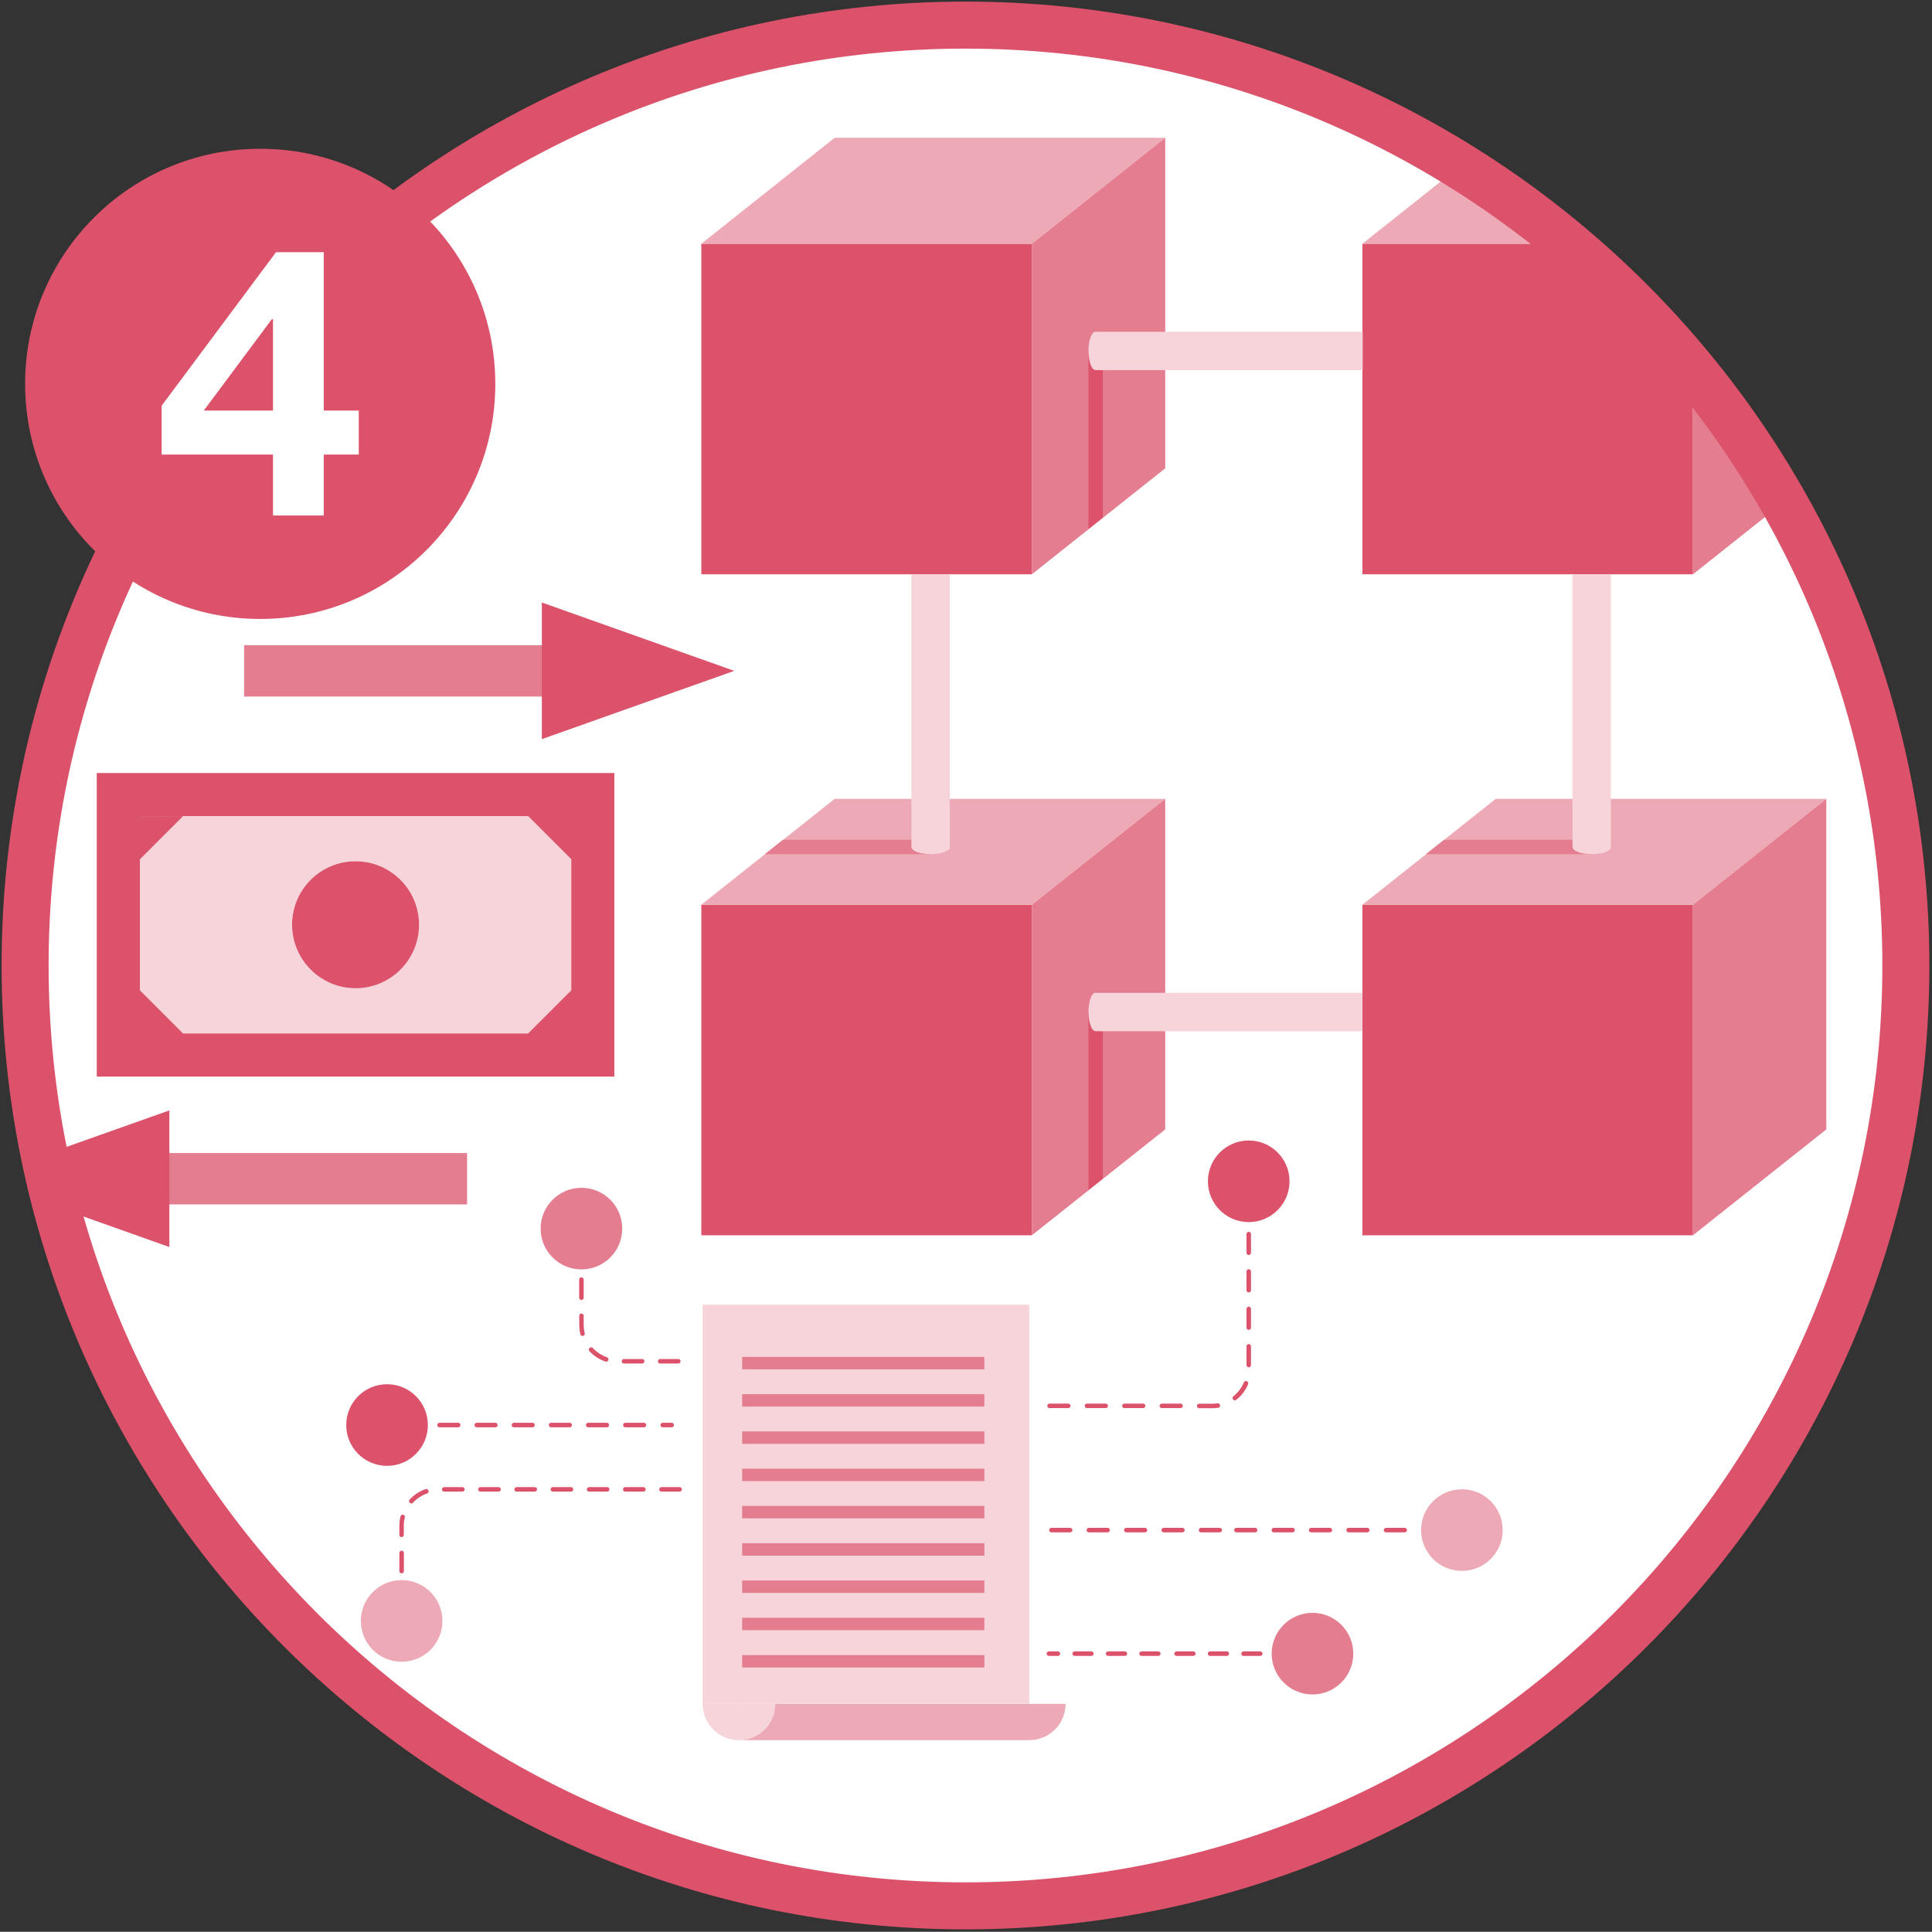<?xml version="1.0" encoding="utf-8"?>
<!-- Generator: Adobe Illustrator 25.2.0, SVG Export Plug-In . SVG Version: 6.00 Build 0)  -->
<svg version="1.1" id="Layer_1" xmlns="http://www.w3.org/2000/svg" xmlns:xlink="http://www.w3.org/1999/xlink" x="0px" y="0px"
	 viewBox="0 0 205.45 205.43" style="enable-background:new 0 0 205.45 205.43;" xml:space="preserve">
<rect x="0" y="0" width="205.45" height="205.43" fill="#333333" stroke="none"/>
<style type="text/css">
	.st0{fill:#FFFFFF;}
	.st1{clip-path:url(#SVGID_2_);}
	.st2{fill:#F6D4DA;}
	.st3{fill:#DB526A;}
	.st4{fill:#E47D8F;}
	.st5{fill:#EDA9B5;}
	.st6{fill:#EFEEEE;}
</style>
<g>
	<circle class="st0" cx="102.67" cy="102.67" r="100"/>
	<g>
		<defs>
			<circle id="SVGID_1_" cx="102.67" cy="102.67" r="100"/>
		</defs>
		<clipPath id="SVGID_2_">
			<use xlink:href="#SVGID_1_"  style="overflow:visible;"/>
		</clipPath>
		<g class="st1">
			<g>
				<g>
					<path class="st2" d="M56.16,109.9l4.59-4.59V91.37l-4.59-4.59H14.88v0.01h4.59l-4.59,4.59v13.93l4.59,4.59H56.16z M37.81,91.59
						c3.73,0,6.75,3.02,6.75,6.75c0,3.73-3.02,6.75-6.75,6.75c-3.73,0-6.75-3.02-6.75-6.75C31.07,94.61,34.09,91.59,37.81,91.59z"/>
				</g>
				<g>
					<path class="st3" d="M37.81,105.09c3.73,0,6.75-3.02,6.75-6.75c0-3.73-3.02-6.75-6.75-6.75c-3.73,0-6.75,3.02-6.75,6.75
						C31.07,102.07,34.09,105.09,37.81,105.09z"/>
				</g>
				<g>
					<path class="st3" d="M10.29,114.48h55.04V82.2H10.29V114.48z M14.88,91.38l4.59-4.59h-4.59v-0.01h41.28l4.59,4.59v13.94
						l-4.59,4.59H19.47l-4.59-4.59V91.38z"/>
				</g>
			</g>
			<g>
				<rect x="25.96" y="68.61" class="st4" width="35.64" height="5.46"/>
				<polygon class="st3" points="57.62,64.07 78.08,71.34 57.62,78.6 				"/>
			</g>
			<g>
				
					<rect x="14.03" y="122.61" transform="matrix(-1 -7.666902e-11 7.666902e-11 -1 63.7 250.686)" class="st4" width="35.64" height="5.46"/>
				<polygon class="st3" points="18.01,132.61 -2.45,125.34 18.01,118.08 				"/>
			</g>
		</g>
		<g class="st1">
			<rect x="74.58" y="96.21" class="st3" width="35.15" height="35.15"/>
			<polygon class="st5" points="109.73,96.21 74.58,96.21 88.76,84.95 123.91,84.95 			"/>
			<polygon class="st4" points="123.91,120.1 109.73,131.36 109.73,96.21 123.91,84.95 			"/>
			<rect x="74.58" y="25.92" class="st3" width="35.15" height="35.15"/>
			<polygon class="st5" points="109.73,25.92 74.58,25.92 88.76,14.65 123.91,14.65 			"/>
			<polygon class="st4" points="123.91,49.8 109.73,61.07 109.73,25.92 123.91,14.65 			"/>
			<rect x="144.88" y="96.21" class="st3" width="35.15" height="35.15"/>
			<polygon class="st5" points="180.03,96.21 144.88,96.21 159.06,84.95 194.21,84.95 			"/>
			<polygon class="st4" points="194.21,120.1 180.03,131.36 180.03,96.21 194.21,84.95 			"/>
			<rect x="144.88" y="25.92" class="st3" width="35.15" height="35.15"/>
			<polygon class="st5" points="180.03,25.92 144.88,25.92 159.06,14.65 194.21,14.65 			"/>
			<polygon class="st4" points="194.21,49.8 180.03,61.07 180.03,25.92 194.21,14.65 			"/>
			<polygon class="st3" points="117.27,55.04 115.75,56.25 115.75,37.31 117.27,37.31 			"/>
			<polygon class="st3" points="117.27,125.34 115.75,126.55 115.75,107.61 117.27,107.61 			"/>
			<rect x="116.48" y="35.28" class="st2" width="28.43" height="4.08"/>
			<ellipse class="st2" cx="116.48" cy="37.31" rx="0.73" ry="2.03"/>
			<rect x="116.48" y="105.58" class="st2" width="28.4" height="4.08"/>
			<ellipse class="st2" cx="116.48" cy="107.61" rx="0.73" ry="2.03"/>
			<polygon class="st4" points="83.26,89.31 81.33,90.83 98.97,90.83 98.97,89.31 			"/>
			<polygon class="st4" points="153.56,89.31 151.63,90.83 169.27,90.83 169.27,89.31 			"/>
			
				<rect x="84.45" y="73.54" transform="matrix(5.200380e-11 -1 1 5.200380e-11 23.382 174.544)" class="st2" width="29.03" height="4.08"/>
			<ellipse class="st2" cx="98.97" cy="90.1" rx="2.03" ry="0.73"/>
			
				<rect x="154.74" y="73.54" transform="matrix(5.200380e-11 -1 1 5.200380e-11 93.68 244.842)" class="st2" width="29.03" height="4.08"/>
			<ellipse class="st2" cx="169.27" cy="90.1" rx="2.03" ry="0.73"/>
		</g>
		<g class="st1">
			<g>
				<g>
					<g>
						<path class="st2" d="M74.72,181.19h3.86v3.86C76.44,185.05,74.72,183.32,74.72,181.19z"/>
					</g>
					<g>
						<path class="st2" d="M78.58,185.05v-3.86h3.86C82.44,183.32,80.71,185.05,78.58,185.05z"/>
					</g>
					<g>
						<path class="st5" d="M109.45,185.05H78.58c2.13,0,3.86-1.73,3.86-3.86h23.16h3.86h3.86
							C113.31,183.32,111.58,185.05,109.45,185.05z"/>
					</g>
				</g>
				<g>
					<rect x="74.72" y="138.74" class="st2" width="34.73" height="42.45"/>
				</g>
			</g>
			<g>
				<g>
					<g>
						<path class="st6" d="M45.01,151.54c0,0.13-0.11,0.24-0.24,0.24h-0.96c-0.13,0-0.24-0.11-0.24-0.24c0-0.13,0.11-0.24,0.24-0.24
							h0.96C44.91,151.3,45.01,151.4,45.01,151.54z"/>
					</g>
					<g>
						<path class="st3" d="M68.72,151.54c0,0.13-0.11,0.24-0.24,0.24h-1.98c-0.13,0-0.24-0.11-0.24-0.24c0-0.13,0.11-0.24,0.24-0.24
							h1.98C68.62,151.3,68.72,151.4,68.72,151.54z M64.77,151.54c0,0.13-0.11,0.24-0.24,0.24h-1.98c-0.13,0-0.24-0.11-0.24-0.24
							c0-0.13,0.11-0.24,0.24-0.24h1.98C64.66,151.3,64.77,151.4,64.77,151.54z M60.82,151.54c0,0.13-0.11,0.24-0.24,0.24H58.6
							c-0.13,0-0.24-0.11-0.24-0.24c0-0.13,0.11-0.24,0.24-0.24h1.98C60.71,151.3,60.82,151.4,60.82,151.54z M56.87,151.54
							c0,0.13-0.11,0.24-0.24,0.24h-1.98c-0.13,0-0.24-0.11-0.24-0.24c0-0.13,0.11-0.24,0.24-0.24h1.98
							C56.76,151.3,56.87,151.4,56.87,151.54z M52.92,151.54c0,0.13-0.11,0.24-0.24,0.24H50.7c-0.13,0-0.24-0.11-0.24-0.24
							c0-0.13,0.11-0.24,0.24-0.24h1.98C52.81,151.3,52.92,151.4,52.92,151.54z M48.96,151.54c0,0.13-0.11,0.24-0.24,0.24h-1.98
							c-0.13,0-0.24-0.11-0.24-0.24c0-0.13,0.11-0.24,0.24-0.24h1.98C48.86,151.3,48.96,151.4,48.96,151.54z"/>
					</g>
					<g>
						<path class="st3" d="M71.67,151.54c0,0.13-0.11,0.24-0.24,0.24h-0.96c-0.13,0-0.24-0.11-0.24-0.24c0-0.13,0.11-0.24,0.24-0.24
							h0.96C71.56,151.3,71.67,151.4,71.67,151.54z"/>
					</g>
				</g>
				<g>
					<path class="st3" d="M45.5,151.54c0-2.4-1.94-4.34-4.34-4.34c-2.4,0-4.34,1.94-4.34,4.34c0,2.4,1.94,4.34,4.34,4.34
						C43.55,155.88,45.5,153.94,45.5,151.54z"/>
				</g>
			</g>
			<g>
				<g>
					<g>
						<path class="st3" d="M42.47,167.07v-1.93c0-0.13,0.11-0.24,0.24-0.24s0.24,0.11,0.24,0.24v1.93c0,0.13-0.11,0.24-0.24,0.24
							S42.47,167.2,42.47,167.07z M42.47,163.22v-0.97c0-0.34,0.04-0.68,0.12-1c0.03-0.13,0.16-0.21,0.29-0.17
							c0.13,0.03,0.21,0.16,0.17,0.29c-0.07,0.29-0.11,0.58-0.11,0.88v0.97c0,0.13-0.11,0.24-0.24,0.24S42.47,163.35,42.47,163.22z
							 M43.57,159.8c-0.1-0.09-0.1-0.24-0.01-0.34c0.47-0.5,1.05-0.89,1.7-1.1c0.13-0.04,0.26,0.02,0.31,0.15
							c0.04,0.13-0.02,0.26-0.15,0.31c-0.57,0.19-1.09,0.53-1.5,0.98c-0.05,0.05-0.11,0.08-0.18,0.08
							C43.68,159.87,43.62,159.85,43.57,159.8z M47,158.38c0-0.13,0.11-0.24,0.24-0.24h1.93c0.13,0,0.24,0.11,0.24,0.24
							c0,0.13-0.11,0.24-0.24,0.24h-1.93C47.1,158.63,47,158.52,47,158.38z M50.85,158.38c0-0.13,0.11-0.24,0.24-0.24h1.93
							c0.13,0,0.24,0.11,0.24,0.24c0,0.13-0.11,0.24-0.24,0.24h-1.93C50.96,158.63,50.85,158.52,50.85,158.38z M54.7,158.38
							c0-0.13,0.11-0.24,0.24-0.24h1.93c0.13,0,0.24,0.11,0.24,0.24c0,0.13-0.11,0.24-0.24,0.24h-1.93
							C54.81,158.63,54.7,158.52,54.7,158.38z M58.55,158.38c0-0.13,0.11-0.24,0.24-0.24h1.93c0.13,0,0.24,0.11,0.24,0.24
							c0,0.13-0.11,0.24-0.24,0.24h-1.93C58.66,158.63,58.55,158.52,58.55,158.38z M62.4,158.38c0-0.13,0.11-0.24,0.24-0.24h1.93
							c0.13,0,0.24,0.11,0.24,0.24c0,0.13-0.11,0.24-0.24,0.24h-1.93C62.51,158.63,62.4,158.52,62.4,158.38z M66.25,158.38
							c0-0.13,0.11-0.24,0.24-0.24h1.93c0.13,0,0.24,0.11,0.24,0.24c0,0.13-0.11,0.24-0.24,0.24h-1.93
							C66.36,158.63,66.25,158.52,66.25,158.38z M70.1,158.38c0-0.13,0.11-0.24,0.24-0.24h1.93c0.13,0,0.24,0.11,0.24,0.24
							c0,0.13-0.11,0.24-0.24,0.24h-1.93C70.21,158.63,70.1,158.52,70.1,158.38z"/>
					</g>
					<g>
						<path class="st6" d="M42.71,170.2c0.13,0,0.24-0.11,0.24-0.24V169c0-0.13-0.11-0.24-0.24-0.24s-0.24,0.11-0.24,0.24v0.96
							C42.47,170.09,42.58,170.2,42.71,170.2z"/>
					</g>
				</g>
				<g>
					<circle class="st5" cx="42.71" cy="172.37" r="4.34"/>
				</g>
			</g>
			<g>
				<path class="st3" d="M111.57,162.71c0-0.13,0.11-0.24,0.24-0.24h1.99c0.13,0,0.24,0.11,0.24,0.24c0,0.13-0.11,0.24-0.24,0.24
					h-1.99C111.68,162.95,111.57,162.84,111.57,162.71z"/>
				<path class="st3" d="M115.55,162.71c0-0.13,0.11-0.24,0.24-0.24h1.99c0.13,0,0.24,0.11,0.24,0.24c0,0.13-0.11,0.24-0.24,0.24
					h-1.99C115.66,162.95,115.55,162.84,115.55,162.71z"/>
				<path class="st3" d="M119.53,162.71c0-0.13,0.11-0.24,0.24-0.24h1.99c0.13,0,0.24,0.11,0.24,0.24c0,0.13-0.11,0.24-0.24,0.24
					h-1.99C119.64,162.95,119.53,162.84,119.53,162.71z"/>
				<path class="st3" d="M123.51,162.71c0-0.13,0.11-0.24,0.24-0.24h1.99c0.13,0,0.24,0.11,0.24,0.24c0,0.13-0.11,0.24-0.24,0.24
					h-1.99C123.61,162.95,123.51,162.84,123.51,162.71z"/>
				<path class="st3" d="M127.48,162.71c0-0.13,0.11-0.24,0.24-0.24h1.99c0.13,0,0.24,0.11,0.24,0.24c0,0.13-0.11,0.24-0.24,0.24
					h-1.99C127.59,162.95,127.48,162.84,127.48,162.71z"/>
				<path class="st3" d="M131.24,162.71c0-0.13,0.11-0.24,0.24-0.24h1.99c0.13,0,0.24,0.11,0.24,0.24c0,0.13-0.11,0.24-0.24,0.24
					h-1.99C131.35,162.95,131.24,162.84,131.24,162.71z"/>
				<path class="st3" d="M135.22,162.71c0-0.13,0.11-0.24,0.24-0.24h1.99c0.13,0,0.24,0.11,0.24,0.24c0,0.13-0.11,0.24-0.24,0.24
					h-1.99C135.33,162.95,135.22,162.84,135.22,162.71z"/>
				<path class="st3" d="M139.19,162.71c0-0.13,0.11-0.24,0.24-0.24h1.99c0.13,0,0.24,0.11,0.24,0.24c0,0.13-0.11,0.24-0.24,0.24
					h-1.99C139.3,162.95,139.19,162.84,139.19,162.71z"/>
				<path class="st3" d="M143.17,162.71c0-0.13,0.11-0.24,0.24-0.24h1.99c0.13,0,0.24,0.11,0.24,0.24c0,0.13-0.11,0.24-0.24,0.24
					h-1.99C143.28,162.95,143.17,162.84,143.17,162.71z"/>
				<path class="st3" d="M147.15,162.71c0-0.13,0.11-0.24,0.24-0.24h1.99c0.13,0,0.24,0.11,0.24,0.24c0,0.13-0.11,0.24-0.24,0.24
					h-1.99C147.26,162.95,147.15,162.84,147.15,162.71z"/>
				<g>
					<circle class="st5" cx="155.46" cy="162.71" r="4.34"/>
				</g>
			</g>
			<g>
				<path class="st3" d="M133.03,131.23v1.99c0,0.13-0.11,0.24-0.24,0.24c-0.13,0-0.24-0.11-0.24-0.24v-1.99
					c0-0.13,0.11-0.24,0.24-0.24C132.92,130.99,133.03,131.1,133.03,131.23z"/>
				<path class="st3" d="M133.03,135.21v1.99c0,0.13-0.11,0.24-0.24,0.24c-0.13,0-0.24-0.11-0.24-0.24v-1.99
					c0-0.13,0.11-0.24,0.24-0.24C132.92,134.97,133.03,135.08,133.03,135.21z"/>
				<path class="st3" d="M133.03,139.19v1.99c0,0.13-0.11,0.24-0.24,0.24c-0.13,0-0.24-0.11-0.24-0.24v-1.99
					c0-0.13,0.11-0.24,0.24-0.24C132.92,138.95,133.03,139.06,133.03,139.19z"/>
				<path class="st3" d="M133.03,143.17v1.99c0,0.13-0.11,0.24-0.24,0.24c-0.13,0-0.24-0.11-0.24-0.24v-1.99
					c0-0.13,0.11-0.24,0.24-0.24C132.92,142.92,133.03,143.03,133.03,143.17z"/>
				<path class="st3" d="M132.74,147.11c0,0.03-0.01,0.06-0.02,0.09c-0.27,0.65-0.7,1.23-1.26,1.66c-0.1,0.08-0.26,0.06-0.34-0.04
					c-0.08-0.1-0.06-0.26,0.04-0.34c0.49-0.39,0.88-0.9,1.11-1.47c0.05-0.12,0.19-0.18,0.32-0.13
					C132.69,146.92,132.74,147.01,132.74,147.11z"/>
				<path class="st3" d="M129.75,149.46c0,0.12-0.09,0.22-0.2,0.24c-0.2,0.03-0.41,0.05-0.62,0.05h-1.41
					c-0.13,0-0.24-0.11-0.24-0.24s0.11-0.24,0.24-0.24h1.41c0.18,0,0.36-0.01,0.54-0.04c0.13-0.02,0.25,0.07,0.27,0.2
					C129.75,149.43,129.75,149.45,129.75,149.46z"/>
				<path class="st3" d="M125.78,149.5c0,0.13-0.11,0.24-0.24,0.24h-1.99c-0.13,0-0.24-0.11-0.24-0.24s0.11-0.24,0.24-0.24h1.99
					C125.67,149.26,125.78,149.37,125.78,149.5z"/>
				<path class="st3" d="M121.8,149.5c0,0.13-0.11,0.24-0.24,0.24h-1.99c-0.13,0-0.24-0.11-0.24-0.24s0.11-0.24,0.24-0.24h1.99
					C121.69,149.26,121.8,149.37,121.8,149.5z"/>
				<path class="st3" d="M117.82,149.5c0,0.13-0.11,0.24-0.24,0.24h-1.99c-0.13,0-0.24-0.11-0.24-0.24s0.11-0.24,0.24-0.24h1.99
					C117.71,149.26,117.82,149.37,117.82,149.5z"/>
				<path class="st3" d="M113.84,149.5c0,0.13-0.11,0.24-0.24,0.24h-1.99c-0.13,0-0.24-0.11-0.24-0.24s0.11-0.24,0.24-0.24h1.99
					C113.74,149.26,113.84,149.37,113.84,149.5z"/>
				<path class="st6" d="M133.03,128.28v0.96c0,0.13-0.11,0.24-0.24,0.24c-0.13,0-0.24-0.11-0.24-0.24v-0.96
					c0-0.13,0.11-0.24,0.24-0.24C132.92,128.03,133.03,128.14,133.03,128.28z"/>
				<circle class="st3" cx="132.79" cy="125.62" r="4.34"/>
			</g>
			<g>
				<g>
					<g>
						<path class="st3" d="M114.04,175.85c0-0.13,0.11-0.24,0.24-0.24h1.78c0.13,0,0.24,0.11,0.24,0.24c0,0.13-0.11,0.24-0.24,0.24
							h-1.78C114.15,176.09,114.04,175.98,114.04,175.85z M117.6,175.85c0-0.13,0.11-0.24,0.24-0.24h1.78
							c0.13,0,0.24,0.11,0.24,0.24c0,0.13-0.11,0.24-0.24,0.24h-1.78C117.7,176.09,117.6,175.98,117.6,175.85z M121.15,175.85
							c0-0.13,0.11-0.24,0.24-0.24h1.78c0.13,0,0.24,0.11,0.24,0.24c0,0.13-0.11,0.24-0.24,0.24h-1.78
							C121.26,176.09,121.15,175.98,121.15,175.85z"/>
					</g>
					<g>
						<path class="st3" d="M124.88,175.85c0-0.13,0.11-0.24,0.24-0.24h1.78c0.13,0,0.24,0.11,0.24,0.24c0,0.13-0.11,0.24-0.24,0.24
							h-1.78C124.99,176.09,124.88,175.98,124.88,175.85z M128.44,175.85c0-0.13,0.11-0.24,0.24-0.24h1.78
							c0.13,0,0.24,0.11,0.24,0.24c0,0.13-0.11,0.24-0.24,0.24h-1.78C128.55,176.09,128.44,175.98,128.44,175.85z M132,175.85
							c0-0.13,0.11-0.24,0.24-0.24h1.78c0.13,0,0.24,0.11,0.24,0.24c0,0.13-0.11,0.24-0.24,0.24h-1.78
							C132.1,176.09,132,175.98,132,175.85z"/>
					</g>
					<g>
						<path class="st3" d="M111.54,176.09h0.96c0.13,0,0.24-0.11,0.24-0.24c0-0.13-0.11-0.24-0.24-0.24h-0.96
							c-0.13,0-0.24,0.11-0.24,0.24C111.3,175.98,111.4,176.09,111.54,176.09z"/>
					</g>
				</g>
				<g>
					<circle class="st4" cx="139.57" cy="175.85" r="4.34"/>
				</g>
			</g>
			<g>
				<g>
					<g>
						<g>
							<g>
								<rect x="78.92" y="176" class="st4" width="25.76" height="1.32"/>
							</g>
						</g>
					</g>
					<g>
						<g>
							<g>
								<rect x="78.92" y="172.03" class="st4" width="25.76" height="1.32"/>
							</g>
						</g>
					</g>
					<g>
						<g>
							<g>
								<rect x="78.92" y="168.07" class="st4" width="25.76" height="1.32"/>
							</g>
						</g>
					</g>
					<g>
						<g>
							<g>
								<rect x="78.92" y="164.11" class="st4" width="25.76" height="1.32"/>
							</g>
						</g>
					</g>
					<g>
						<g>
							<g>
								<rect x="78.92" y="160.14" class="st4" width="25.76" height="1.32"/>
							</g>
						</g>
					</g>
					<g>
						<g>
							<g>
								<rect x="78.92" y="156.18" class="st4" width="25.76" height="1.32"/>
							</g>
						</g>
					</g>
					<g>
						<g>
							<g>
								<rect x="78.92" y="152.22" class="st4" width="25.76" height="1.32"/>
							</g>
						</g>
					</g>
					<g>
						<g>
							<g>
								<rect x="78.92" y="148.26" class="st4" width="25.76" height="1.32"/>
							</g>
						</g>
					</g>
					<g>
						<g>
							<g>
								<rect x="78.92" y="144.29" class="st4" width="25.76" height="1.32"/>
							</g>
						</g>
					</g>
				</g>
			</g>
			<g>
				<path class="st3" d="M61.83,135.83c0.13,0,0.24,0.11,0.24,0.24V138c0,0.13-0.11,0.24-0.24,0.24c-0.13,0-0.24-0.11-0.24-0.24
					v-1.93C61.59,135.94,61.7,135.83,61.83,135.83z"/>
				<path class="st3" d="M61.83,139.68c0.13,0,0.24,0.11,0.24,0.24v0.97c0,0.3,0.04,0.6,0.11,0.88c0.03,0.13-0.05,0.26-0.17,0.29
					c-0.13,0.03-0.26-0.05-0.29-0.17c-0.08-0.33-0.12-0.66-0.12-1v-0.97C61.59,139.79,61.7,139.68,61.83,139.68z"/>
				<path class="st3" d="M62.86,143.27c0.06,0,0.13,0.03,0.18,0.08c0.41,0.44,0.93,0.78,1.5,0.98c0.13,0.04,0.19,0.18,0.15,0.31
					c-0.04,0.13-0.18,0.19-0.31,0.15c-0.64-0.22-1.23-0.6-1.7-1.1c-0.09-0.1-0.08-0.25,0.01-0.34
					C62.74,143.29,62.8,143.27,62.86,143.27z"/>
				<path class="st3" d="M66.36,144.52h1.93c0.13,0,0.24,0.11,0.24,0.24S68.42,145,68.28,145h-1.93c-0.13,0-0.24-0.11-0.24-0.24
					S66.22,144.52,66.36,144.52z"/>
				<path class="st3" d="M72.37,144.76c0,0.13-0.11,0.24-0.24,0.24h-1.93c-0.13,0-0.24-0.11-0.24-0.24s0.11-0.24,0.24-0.24h1.93
					C72.27,144.52,72.37,144.62,72.37,144.76"/>
				<g>
					<path class="st6" d="M61.83,132.94c0.13,0,0.24,0.11,0.24,0.24v0.96c0,0.13-0.11,0.24-0.24,0.24c-0.13,0-0.24-0.11-0.24-0.24
						v-0.96C61.59,133.05,61.7,132.94,61.83,132.94z"/>
				</g>
				<g>
					<circle class="st4" cx="61.83" cy="130.65" r="4.34"/>
				</g>
			</g>
		</g>
	</g>
	<path class="st3" d="M102.67,205.17c-56.52,0-102.5-45.98-102.5-102.5S46.15,0.17,102.67,0.17s102.5,45.98,102.5,102.5
		S159.19,205.17,102.67,205.17z M102.67,5.17c-53.76,0-97.5,43.74-97.5,97.5s43.74,97.5,97.5,97.5s97.5-43.74,97.5-97.5
		S156.43,5.17,102.67,5.17z"/>
	<circle class="st3" cx="27.67" cy="40.82" r="25"/>
	<g>
		<path class="st0" d="M17.19,48.34v-5.2l12.16-16.32h5.08v16.84h3.72v4.68h-3.72v6.48h-5.4v-6.48H17.19z M28.91,33.94l-7.24,9.72
			h7.36v-9.72H28.91z"/>
	</g>
</g>
</svg>
